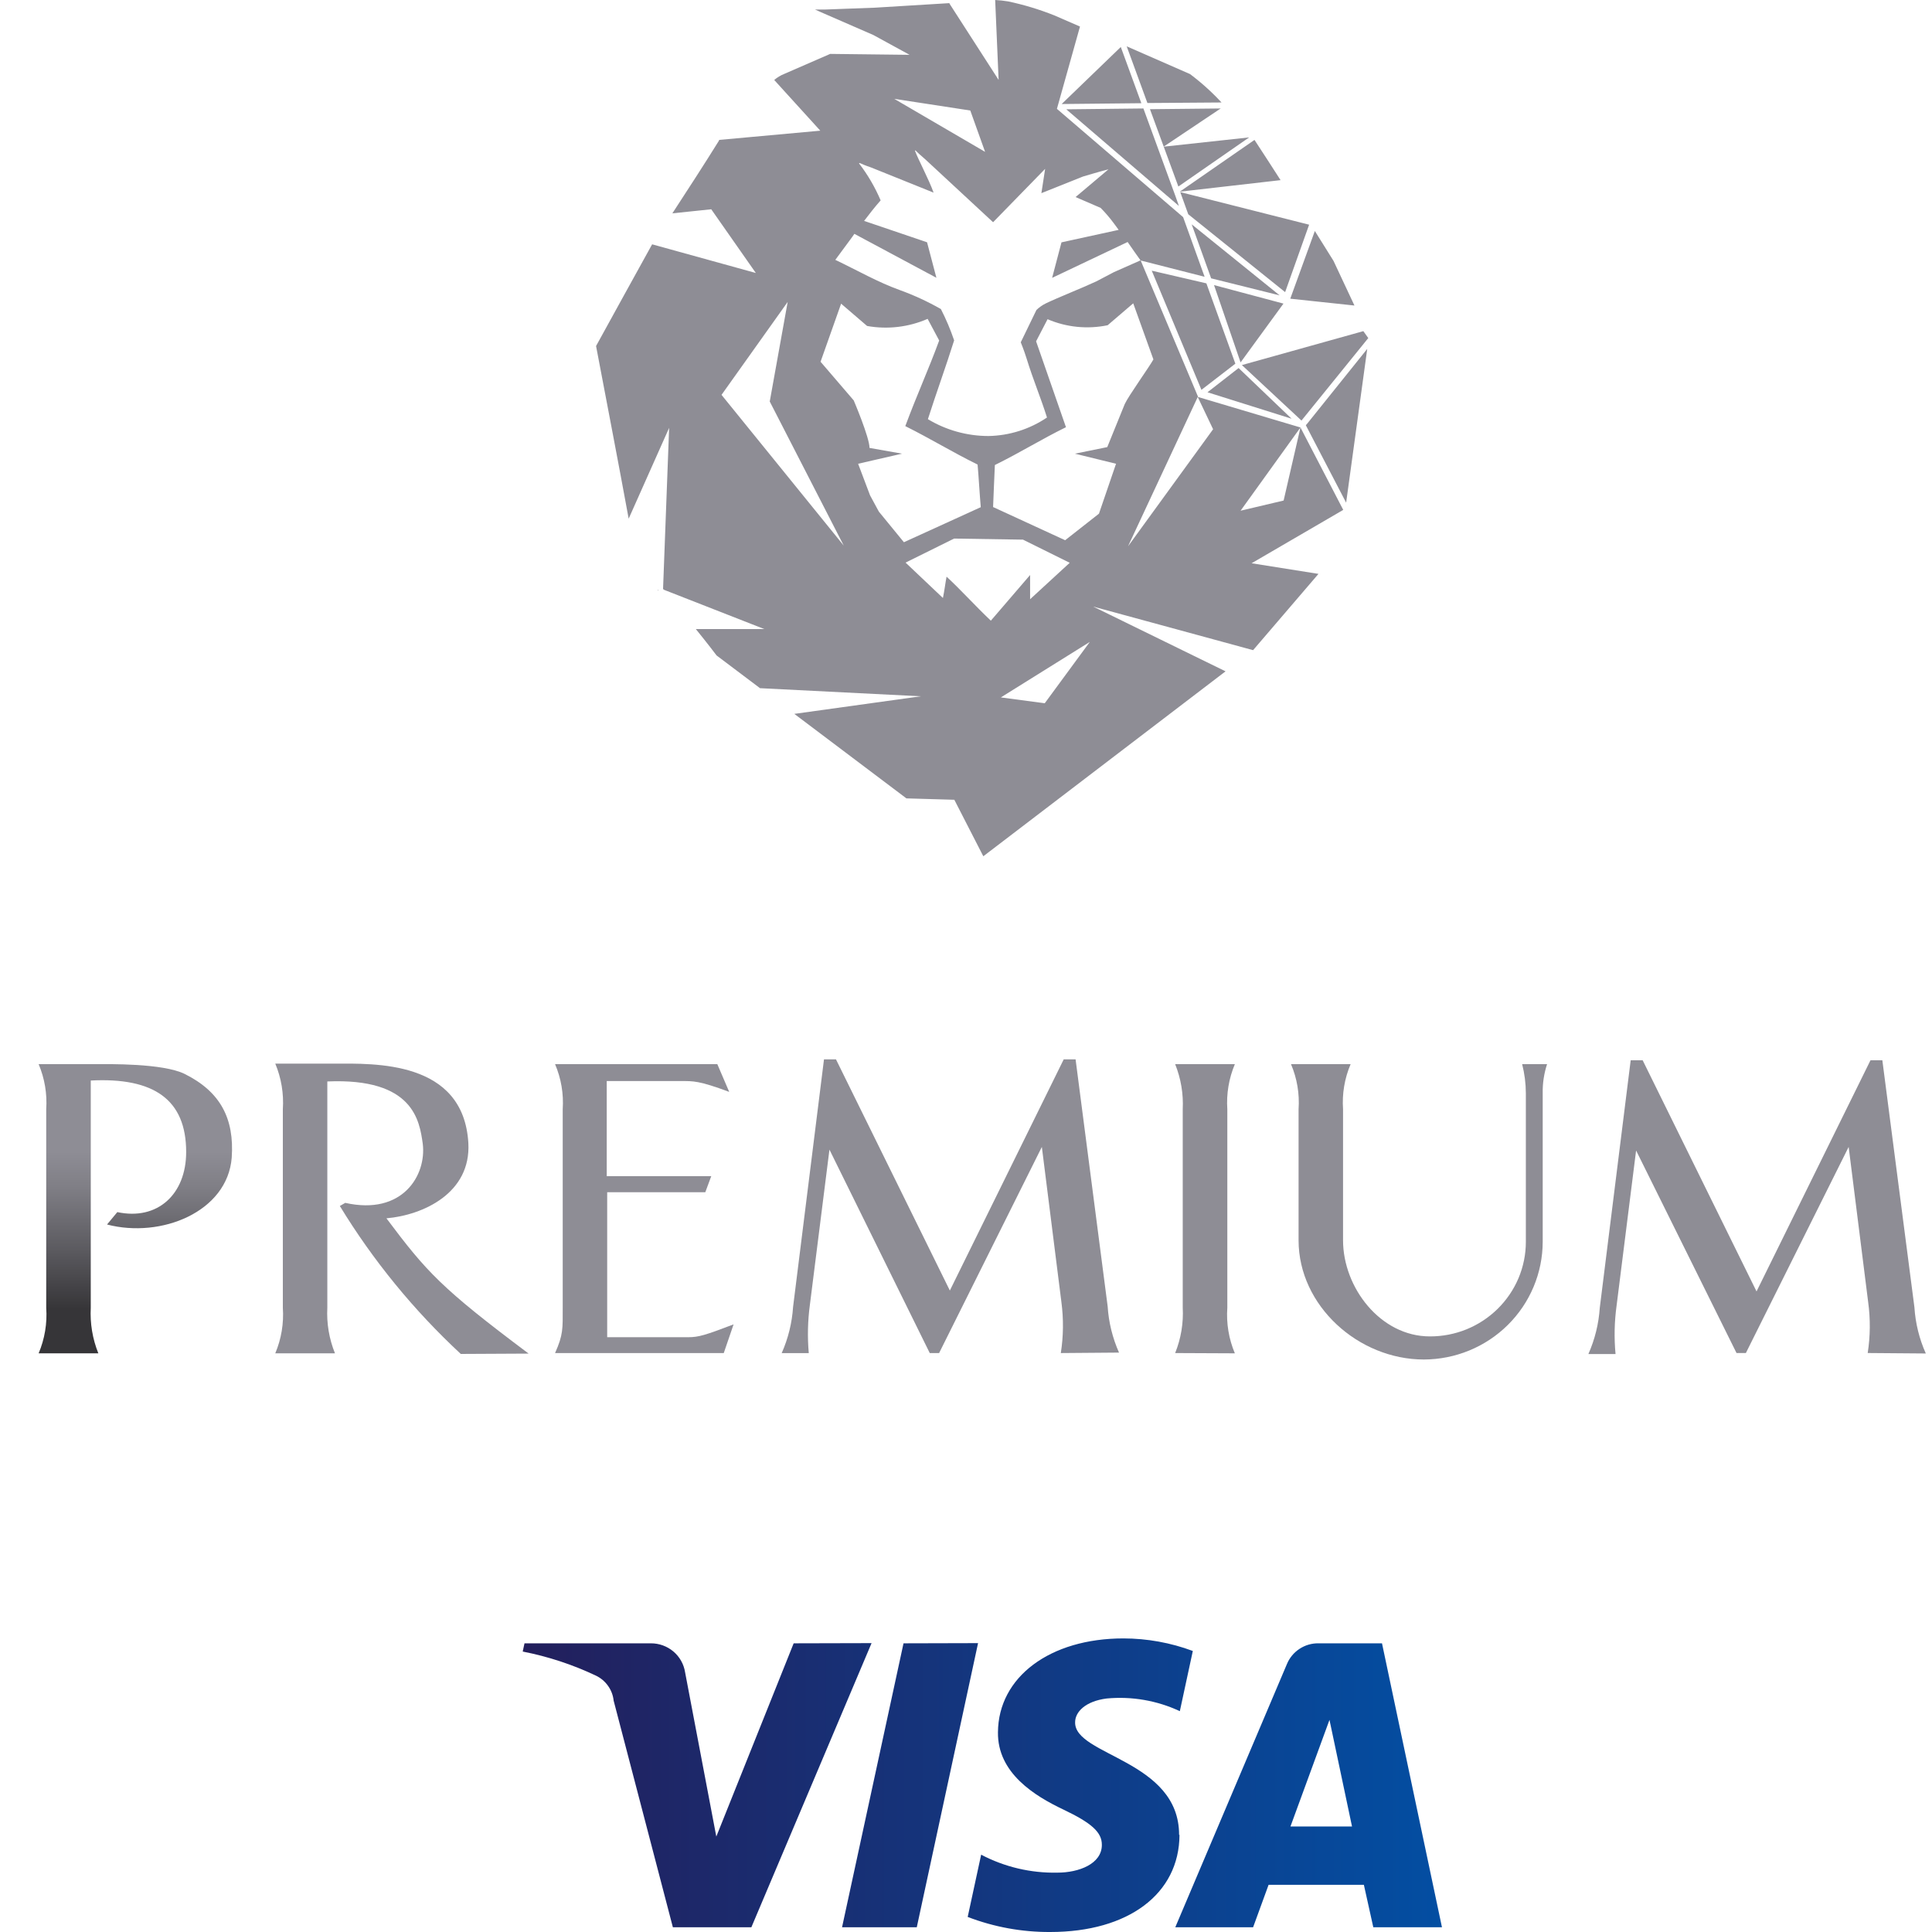 <svg width="50" height="50" viewBox="0 0 50 50" fill="none" xmlns="http://www.w3.org/2000/svg">
<rect width="50" height="50" fill="white"/>
<path d="M22.556 42.524L19.445 49.878H17.414L15.881 44.012C15.867 43.875 15.817 43.744 15.737 43.631C15.657 43.517 15.549 43.426 15.424 43.366C14.821 43.08 14.184 42.87 13.528 42.742L13.574 42.529H16.843C17.057 42.528 17.264 42.603 17.427 42.74C17.59 42.878 17.697 43.068 17.73 43.278L18.538 47.53L20.54 42.529L22.556 42.524ZM30.515 47.485C30.515 45.546 27.805 45.439 27.824 44.572C27.824 44.309 28.083 44.029 28.639 43.957C29.289 43.896 29.944 44.009 30.534 44.285L30.87 42.727C30.296 42.513 29.688 42.403 29.074 42.402C27.174 42.402 25.837 43.4 25.827 44.831C25.813 45.889 26.78 46.48 27.52 46.831C28.259 47.183 28.518 47.422 28.516 47.746C28.516 48.239 27.919 48.464 27.365 48.464C26.678 48.478 25.999 48.318 25.392 47.999L25.044 49.61C25.725 49.872 26.45 50.004 27.181 50C29.2 50 30.52 49.014 30.525 47.485H30.515ZM35.541 49.878H37.318L35.766 42.529H34.122C33.947 42.526 33.775 42.577 33.63 42.673C33.484 42.769 33.371 42.906 33.305 43.067L30.416 49.878H32.43L32.831 48.779H35.297L35.541 49.878ZM33.397 47.269L34.407 44.51L34.99 47.269H33.397ZM25.312 42.524L23.726 49.878H21.792L23.383 42.529L25.312 42.524Z" fill="url(#paint0_linear_3_159)"/>
<path d="M2.77 31.69L3.036 31.369C4.075 31.592 4.818 30.91 4.818 29.814C4.818 28.452 3.976 27.88 2.349 27.964V33.844C2.328 34.246 2.394 34.649 2.545 35.024H1C1.157 34.651 1.225 34.247 1.196 33.844V28.708C1.223 28.309 1.156 27.909 1 27.54H2.516C2.796 27.54 4.208 27.514 4.776 27.792C5.702 28.251 6.067 28.945 5.997 29.96C5.886 31.362 4.172 32.056 2.77 31.69Z" fill="url(#paint1_linear_3_159)"/>
<path d="M11.925 35.04C10.71 33.912 9.656 32.624 8.795 31.211L8.935 31.13C10.422 31.463 11.041 30.412 10.941 29.601C10.857 29.003 10.7 27.892 8.471 27.988V33.844C8.45 34.247 8.518 34.649 8.669 35.024H7.124C7.281 34.651 7.348 34.247 7.32 33.844V28.708C7.347 28.304 7.28 27.9 7.124 27.526H8.64C9.679 27.526 11.996 27.43 12.121 29.584C12.191 30.876 10.956 31.446 10.001 31.53C11.041 32.918 11.42 33.337 13.681 35.031L11.925 35.04Z" fill="url(#paint2_linear_3_159)"/>
<path d="M18.731 35.017H14.365C14.578 34.538 14.563 34.392 14.563 33.837V28.708C14.59 28.309 14.522 27.909 14.365 27.54H18.564L18.872 28.258C18.086 27.964 17.931 27.978 17.636 27.978H15.702V30.439H18.407L18.253 30.855H15.714V34.607H17.805C18.086 34.607 18.255 34.552 18.985 34.275L18.731 35.017Z" fill="url(#paint3_linear_3_159)"/>
<path d="M27.454 35.017C27.522 34.58 27.527 34.136 27.469 33.698L26.963 29.682L24.304 35.017H24.062L21.466 29.752L20.96 33.767C20.904 34.182 20.894 34.602 20.931 35.019H20.23C20.398 34.64 20.498 34.235 20.525 33.822L21.325 27.416H21.635L24.582 33.399L27.529 27.416H27.836L28.666 33.808C28.692 34.221 28.792 34.626 28.96 35.005L27.454 35.017Z" fill="url(#paint4_linear_3_159)"/>
<path d="M30.413 35.017C30.564 34.642 30.631 34.239 30.609 33.837V28.708C30.629 28.31 30.562 27.912 30.413 27.54H31.958C31.803 27.91 31.736 28.309 31.763 28.708V33.844C31.734 34.247 31.801 34.651 31.958 35.024L30.413 35.017Z" fill="url(#paint5_linear_3_159)"/>
<path d="M39.925 28.292V32.14C39.923 32.947 39.598 33.72 39.022 34.29C38.446 34.861 37.664 35.182 36.849 35.184C35.157 35.184 33.607 33.794 33.607 32.099V28.708C33.635 28.309 33.568 27.909 33.411 27.54H34.954C34.797 27.909 34.73 28.309 34.758 28.708V32.099C34.758 33.322 35.725 34.586 37.004 34.586C37.33 34.587 37.652 34.525 37.953 34.403C38.255 34.28 38.528 34.1 38.759 33.873C38.99 33.646 39.173 33.376 39.299 33.079C39.424 32.781 39.489 32.462 39.489 32.14V28.292C39.488 28.038 39.456 27.786 39.393 27.54H40.038C39.959 27.783 39.92 28.037 39.925 28.292V28.292Z" fill="url(#paint6_linear_3_159)"/>
<path d="M48.336 35.016C48.404 34.58 48.408 34.136 48.348 33.698L47.843 29.682L45.183 35.016H44.941L42.342 29.775L41.837 33.791C41.78 34.206 41.771 34.626 41.81 35.043H41.107C41.275 34.664 41.375 34.259 41.402 33.846L42.202 27.44H42.512L45.459 33.422L48.408 27.44H48.715L49.545 33.832C49.571 34.245 49.671 34.65 49.84 35.028L48.336 35.016Z" fill="url(#paint7_linear_3_159)"/>
<path d="M22.075 6.131C21.995 6.244 21.983 6.268 22.075 6.131V6.131ZM32.391 14.577L34.122 14.852L32.43 16.826L28.293 15.699L31.717 17.374L25.448 22.16L24.698 20.698L23.458 20.662L20.557 18.475L23.83 18.02L19.669 17.81L18.545 16.963C18.545 16.963 18.318 16.661 18.008 16.28H19.78L17.177 15.261L17.16 15.239L17.317 11.073L16.27 13.423C15.99 11.896 15.707 10.439 15.426 8.955C15.523 8.773 16.756 6.543 16.877 6.323L19.561 7.065L18.407 5.416L17.401 5.521C17.808 4.896 18.214 4.272 18.61 3.635V3.621L21.229 3.382L20.037 2.07C20.114 2.003 20.203 1.95 20.298 1.912L21.485 1.395L23.54 1.419L22.604 0.907L21.236 0.311L21.091 0.246H21.369L22.638 0.199L24.572 0.081V0.093L25.844 2.068L25.755 0C25.866 0.006 25.978 0.018 26.088 0.036C26.496 0.122 26.896 0.243 27.283 0.397L27.95 0.687L27.353 2.817L30.619 5.619L31.175 7.163L29.519 6.741C29.42 6.605 29.306 6.44 29.183 6.263L27.229 7.191L27.471 6.272L28.951 5.949L28.823 5.775C28.719 5.635 28.606 5.503 28.484 5.38L27.836 5.1L28.687 4.382C28.458 4.439 28.027 4.569 28.027 4.569L26.951 4.999C26.988 4.76 27.014 4.59 27.048 4.37L25.701 5.751L23.941 4.119C23.678 3.898 23.7 3.879 23.678 3.898C23.767 4.138 24.043 4.65 24.161 4.985L22.544 4.334C22.232 4.229 22.254 4.2 22.232 4.229C22.458 4.523 22.646 4.845 22.791 5.186C22.643 5.353 22.493 5.545 22.363 5.717L23.992 6.27L24.234 7.189L22.111 6.052L22.06 6.126C21.92 6.316 21.787 6.493 21.618 6.725C22.203 7.005 22.723 7.304 23.276 7.503C23.648 7.637 24.007 7.803 24.35 7.998C24.484 8.26 24.599 8.531 24.693 8.809C24.483 9.479 24.229 10.173 24.014 10.848C24.486 11.133 25.029 11.284 25.583 11.284C26.124 11.274 26.65 11.107 27.096 10.805C26.925 10.262 26.744 9.848 26.569 9.281C26.499 9.056 26.417 8.859 26.417 8.859L26.823 8.022C26.895 7.953 26.976 7.896 27.065 7.852C27.377 7.701 28.01 7.452 28.373 7.282L28.828 7.043L29.519 6.737L31.003 10.262L29.193 14.139L31.395 11.109L30.996 10.271L33.656 11.063L32.106 13.217L33.22 12.954L33.656 11.063L34.763 13.196L32.391 14.577ZM23.143 2.558L25.494 3.93L25.111 2.86L23.143 2.558ZM21.836 14.12L19.921 10.391L20.385 7.814L18.673 10.219L21.836 14.12ZM23.393 14.033L25.382 13.126C25.351 12.767 25.327 12.32 25.3 12.023C24.604 11.678 24.091 11.358 23.429 11.028C23.738 10.197 24.019 9.592 24.306 8.812L24.007 8.252C23.515 8.467 22.969 8.531 22.44 8.436L21.768 7.859C21.575 8.407 21.408 8.881 21.236 9.362L22.094 10.362C22.094 10.362 22.503 11.32 22.503 11.592L23.344 11.741L22.208 12.002L22.517 12.82L22.745 13.241L23.393 14.033ZM25.643 16.063L26.659 14.881V15.508L27.684 14.565L26.475 13.966L24.693 13.938L23.436 14.56L24.403 15.476C24.444 15.275 24.466 15.086 24.497 14.924C24.877 15.275 25.215 15.656 25.643 16.063V16.063ZM28.204 16.613L25.902 18.049L27.038 18.2L28.204 16.613ZM27.819 11.741L28.656 11.571L29.108 10.458C29.205 10.245 29.741 9.501 29.85 9.302C29.688 8.855 29.517 8.378 29.328 7.85L28.666 8.417C28.143 8.525 27.6 8.471 27.111 8.261L26.814 8.833L27.587 11.056C26.944 11.372 26.434 11.695 25.747 12.035C25.73 12.356 25.716 12.801 25.701 13.122L27.566 13.981L28.441 13.294L28.883 12.002L27.819 11.741ZM17.022 15.283H17.041L17.022 15.261V15.283ZM35.411 8.749L35.283 8.57L32.14 9.448L33.682 10.884L35.411 8.749ZM33.798 10.992V11.011L34.838 13.009L35.384 9.029L33.808 10.992H33.798ZM32.106 9.379L33.216 7.857L31.419 7.378L32.106 9.379ZM29.006 1.216L27.476 2.692L29.538 2.671L29.006 1.216ZM31.613 2.652C31.364 2.383 31.091 2.137 30.798 1.917L29.159 1.199L29.695 2.666L31.613 2.652ZM30.496 4.827L32.328 3.556L30.114 3.796L31.591 2.807L29.761 2.826L30.496 4.827ZM30.752 5.545L33.259 7.56L33.88 5.815L30.544 4.971L30.566 5.03L30.752 5.545ZM35.053 7.907L34.511 6.751L34.028 5.978L33.392 7.73L35.053 7.907ZM31.221 7.333L29.807 7.005L31.093 10.089L31.971 9.412L31.221 7.333ZM31.25 10.152L33.426 10.836L32.055 9.525L31.25 10.152ZM33.141 4.662C32.916 4.31 32.691 3.965 32.466 3.621L30.532 4.961L33.141 4.662ZM29.591 2.807L27.595 2.829L30.51 5.33L30.418 5.069L29.591 2.807ZM33.117 7.644L30.841 5.806L31.344 7.203L33.117 7.644ZM34.325 6.753C34.325 6.739 34.325 6.753 34.325 6.753V6.753Z" fill="url(#paint8_linear_3_159)"/>
<defs>
<linearGradient id="paint0_linear_3_159" x1="13.528" y1="46.188" x2="37.309" y2="46.188" gradientUnits="userSpaceOnUse">
<stop stop-color="#231F5C"/>
<stop offset="1" stop-color="#034EA2"/>
</linearGradient>
<linearGradient id="paint1_linear_3_159" x1="3.502" y1="26.471" x2="3.502" y2="33.882" gradientUnits="userSpaceOnUse">
<stop offset="0.45" stop-color="#8E8D95"/>
<stop offset="0.57" stop-color="#807F86"/>
<stop offset="0.8" stop-color="#5A595E"/>
<stop offset="1" stop-color="#363538"/>
</linearGradient>
<linearGradient id="paint2_linear_3_159" x1="439.148" y1="1045.6" x2="439.148" y2="1278.79" gradientUnits="userSpaceOnUse">
<stop offset="0.45" stop-color="#8E8D95"/>
<stop offset="0.57" stop-color="#807F86"/>
<stop offset="0.8" stop-color="#5A595E"/>
<stop offset="1" stop-color="#363538"/>
</linearGradient>
<linearGradient id="paint3_linear_3_159" x1="438.683" y1="1054.39" x2="438.683" y2="1282.94" gradientUnits="userSpaceOnUse">
<stop offset="0.45" stop-color="#8E8D95"/>
<stop offset="0.57" stop-color="#807F86"/>
<stop offset="0.8" stop-color="#5A595E"/>
<stop offset="1" stop-color="#363538"/>
</linearGradient>
<linearGradient id="paint4_linear_3_159" x1="1107.84" y1="1085.3" x2="1107.84" y2="1313.01" gradientUnits="userSpaceOnUse">
<stop offset="0.45" stop-color="#8E8D95"/>
<stop offset="0.57" stop-color="#807F86"/>
<stop offset="0.8" stop-color="#5A595E"/>
<stop offset="1" stop-color="#363538"/>
</linearGradient>
<linearGradient id="paint5_linear_3_159" x1="265.005" y1="1075.21" x2="265.005" y2="1307.87" gradientUnits="userSpaceOnUse">
<stop offset="0.45" stop-color="#8E8D95"/>
<stop offset="0.57" stop-color="#807F86"/>
<stop offset="0.8" stop-color="#5A595E"/>
<stop offset="1" stop-color="#363538"/>
</linearGradient>
<linearGradient id="paint6_linear_3_159" x1="1191.79" y1="1109.81" x2="1191.79" y2="1344.93" gradientUnits="userSpaceOnUse">
<stop offset="0.45" stop-color="#8E8D95"/>
<stop offset="0.57" stop-color="#807F86"/>
<stop offset="0.8" stop-color="#5A595E"/>
<stop offset="1" stop-color="#363538"/>
</linearGradient>
<linearGradient id="paint7_linear_3_159" x1="1883.17" y1="1115.89" x2="1883.17" y2="1343.6" gradientUnits="userSpaceOnUse">
<stop offset="0.45" stop-color="#8E8D95"/>
<stop offset="0.57" stop-color="#807F86"/>
<stop offset="0.8" stop-color="#5A595E"/>
<stop offset="1" stop-color="#363538"/>
</linearGradient>
<linearGradient id="paint8_linear_3_159" x1="2555.06" y1="393.127" x2="2618.21" y2="3042.58" gradientUnits="userSpaceOnUse">
<stop offset="0.45" stop-color="#8E8D95"/>
<stop offset="0.57" stop-color="#807F86"/>
<stop offset="0.8" stop-color="#5A595E"/>
<stop offset="1" stop-color="#363538"/>
</linearGradient>
</defs>
</svg>
